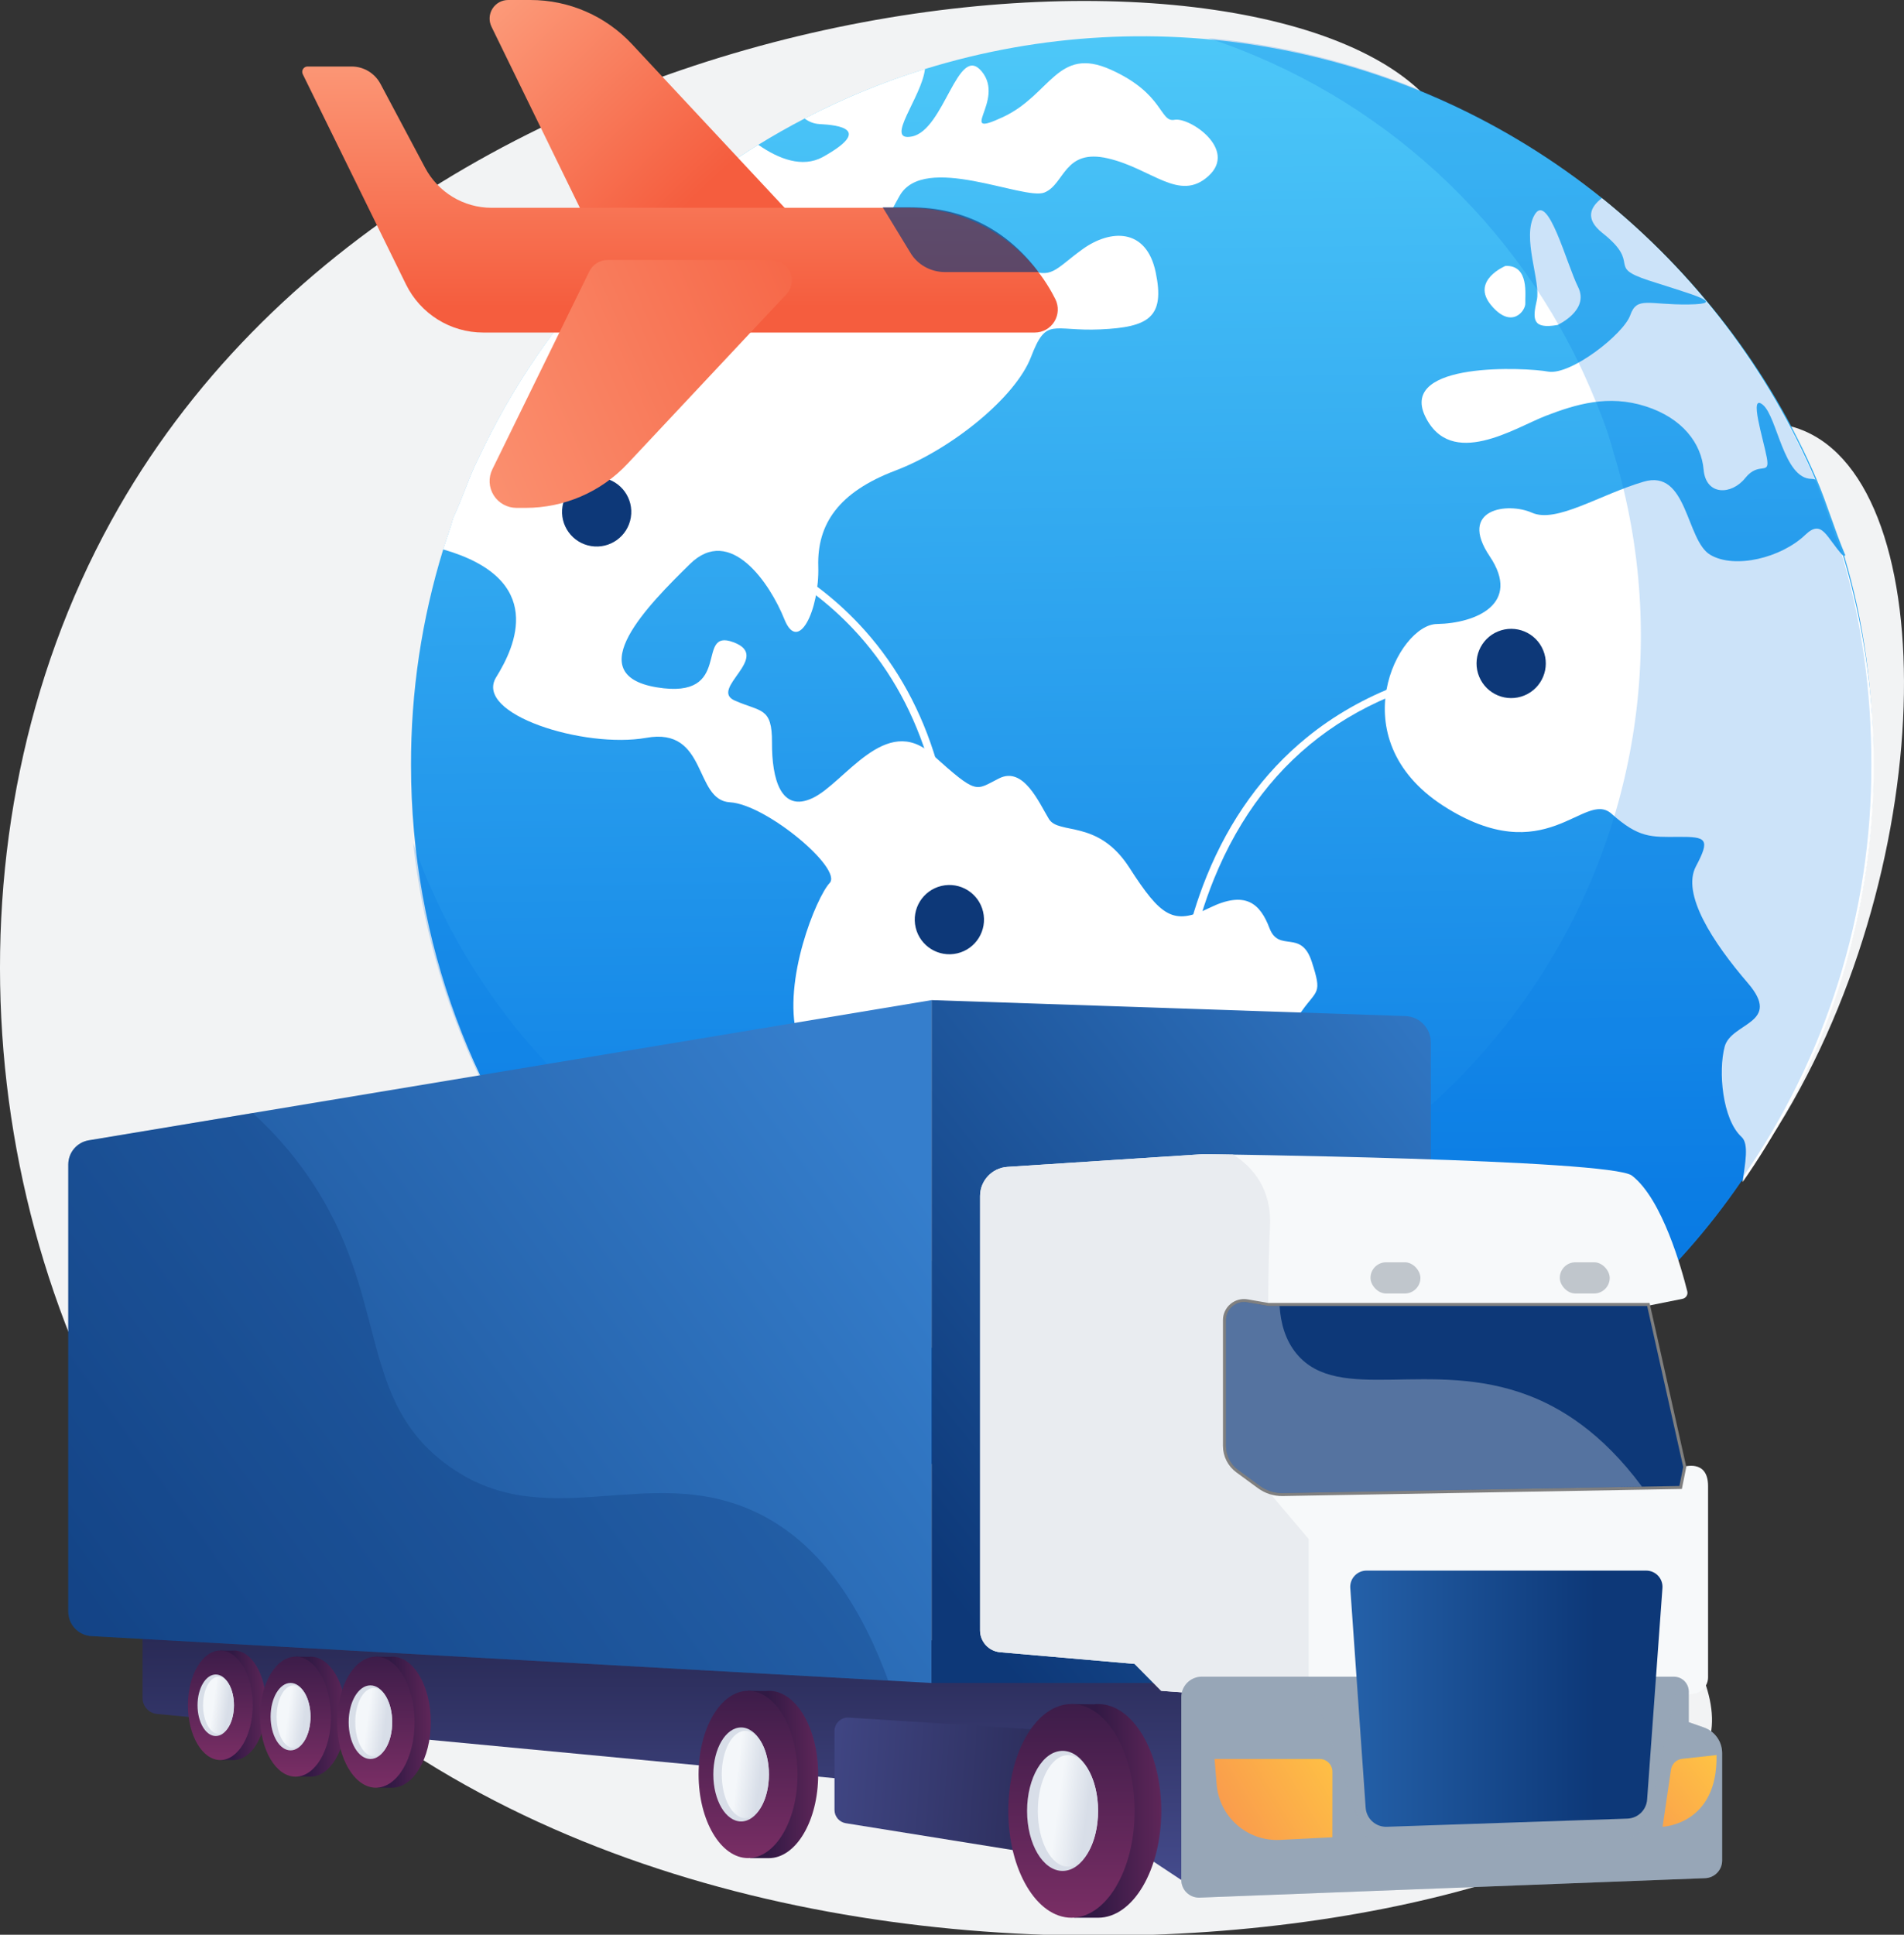 <?xml version="1.0" encoding="UTF-8"?><svg width="315px" height="320px" viewBox="0 0 315 320" version="1.1" xmlns="http://www.w3.org/2000/svg" xmlns:xlink="http://www.w3.org/1999/xlink"><rect x="0" y="0" width="315" height="320" fill="#333333" stroke="none"/><title>Job Categories/54 Logistics</title><defs><linearGradient x1="52.517%" y1="-16.4%" x2="53.846%" y2="93.382%" id="linearGradient-1"><stop stop-color="#5DDAFD" offset="0%"/><stop stop-color="#0373E2" offset="100%"/></linearGradient><linearGradient x1="-9.266%" y1="13.719%" x2="66.848%" y2="73.418%" id="linearGradient-2"><stop stop-color="#FC9B7A" offset="0%"/><stop stop-color="#F55D3E" offset="100%"/></linearGradient><linearGradient x1="58.671%" y1="-8.153%" x2="58.671%" y2="90.542%" id="linearGradient-3"><stop stop-color="#FC9B7A" offset="0%"/><stop stop-color="#F55D3E" offset="100%"/></linearGradient><linearGradient x1="-49.545%" y1="61.841%" x2="134.454%" y2="-3.1%" id="linearGradient-4"><stop stop-color="#FC9B7A" offset="0%"/><stop stop-color="#F55D3E" offset="100%"/></linearGradient><linearGradient x1="36.323%" y1="100%" x2="36.323%" y2="0%" id="linearGradient-5"><stop stop-color="#444B8C" offset="0%"/><stop stop-color="#26264F" offset="100%"/></linearGradient><linearGradient x1="-23.335%" y1="50%" x2="120.257%" y2="56.575%" id="linearGradient-6"><stop stop-color="#444B8C" offset="0%"/><stop stop-color="#26264F" offset="100%"/></linearGradient><linearGradient x1="175.503%" y1="0%" x2="47.772%" y2="0%" id="linearGradient-7"><stop stop-color="#A03976" offset="0%"/><stop stop-color="#311944" offset="100%"/></linearGradient><linearGradient x1="0%" y1="163.936%" x2="0%" y2="-19.265%" id="linearGradient-8"><stop stop-color="#A03976" offset="0%"/><stop stop-color="#311944" offset="100%"/></linearGradient><linearGradient x1="80.812%" y1="57.662%" x2="32.877%" y2="45.73%" id="linearGradient-9"><stop stop-color="#D8DEE8" offset="1%"/><stop stop-color="#F4F7FA" offset="100%"/></linearGradient><linearGradient x1="175.503%" y1="0%" x2="47.772%" y2="0%" id="linearGradient-10"><stop stop-color="#A03976" offset="0%"/><stop stop-color="#311944" offset="100%"/></linearGradient><linearGradient x1="0%" y1="163.936%" x2="0%" y2="-19.265%" id="linearGradient-11"><stop stop-color="#A03976" offset="0%"/><stop stop-color="#311944" offset="100%"/></linearGradient><linearGradient x1="80.802%" y1="57.647%" x2="32.875%" y2="45.739%" id="linearGradient-12"><stop stop-color="#D8DEE8" offset="1%"/><stop stop-color="#F4F7FA" offset="100%"/></linearGradient><linearGradient x1="175.503%" y1="0%" x2="47.772%" y2="0%" id="linearGradient-13"><stop stop-color="#A03976" offset="0%"/><stop stop-color="#311944" offset="100%"/></linearGradient><linearGradient x1="0%" y1="163.936%" x2="0%" y2="-19.265%" id="linearGradient-14"><stop stop-color="#A03976" offset="0%"/><stop stop-color="#311944" offset="100%"/></linearGradient><linearGradient x1="80.787%" y1="57.638%" x2="32.874%" y2="45.73%" id="linearGradient-15"><stop stop-color="#D8DEE8" offset="1%"/><stop stop-color="#F4F7FA" offset="100%"/></linearGradient><linearGradient x1="175.503%" y1="0%" x2="47.772%" y2="0%" id="linearGradient-16"><stop stop-color="#A03976" offset="0%"/><stop stop-color="#311944" offset="100%"/></linearGradient><linearGradient x1="0%" y1="163.936%" x2="0%" y2="-19.265%" id="linearGradient-17"><stop stop-color="#A03976" offset="0%"/><stop stop-color="#311944" offset="100%"/></linearGradient><linearGradient x1="80.767%" y1="57.654%" x2="32.879%" y2="45.742%" id="linearGradient-18"><stop stop-color="#D8DEE8" offset="1%"/><stop stop-color="#F4F7FA" offset="100%"/></linearGradient><linearGradient x1="175.503%" y1="0%" x2="47.772%" y2="0%" id="linearGradient-19"><stop stop-color="#A03976" offset="0%"/><stop stop-color="#311944" offset="100%"/></linearGradient><linearGradient x1="0%" y1="163.936%" x2="0%" y2="-19.265%" id="linearGradient-20"><stop stop-color="#A03976" offset="0%"/><stop stop-color="#311944" offset="100%"/></linearGradient><linearGradient x1="80.772%" y1="57.669%" x2="32.884%" y2="45.746%" id="linearGradient-21"><stop stop-color="#D8DEE8" offset="1%"/><stop stop-color="#F4F7FA" offset="100%"/></linearGradient><linearGradient x1="100%" y1="29.983%" x2="-33.025%" y2="106.315%" id="linearGradient-22"><stop stop-color="#357ECC" offset="0%"/><stop stop-color="#0D3878" offset="100%"/></linearGradient><linearGradient x1="114.12%" y1="-3.61%" x2="17.169%" y2="100%" id="linearGradient-23"><stop stop-color="#357ECC" offset="0%"/><stop stop-color="#0D3878" offset="100%"/></linearGradient><linearGradient x1="-56.151%" y1="50%" x2="78.311%" y2="50%" id="linearGradient-24"><stop stop-color="#357ECC" offset="0%"/><stop stop-color="#0D3878" offset="100%"/></linearGradient><linearGradient x1="123.718%" y1="26.394%" x2="-112.577%" y2="126.73%" id="linearGradient-25"><stop stop-color="#FFC444" offset="0%"/><stop stop-color="#F36F56" offset="100%"/></linearGradient><linearGradient x1="104.745%" y1="0%" x2="-168.086%" y2="282.755%" id="linearGradient-26"><stop stop-color="#FFC444" offset="0%"/><stop stop-color="#F36F56" offset="100%"/></linearGradient></defs><g id="Symbols" stroke="none" stroke-width="1" fill="none" fill-rule="evenodd"><g id="Job-Categories/54-Logistics"><path d="M238.189,18.755 C248.942,34.092 236.778,59.275 252.62,70.724 C268.042,81.874 286.649,63.132 301.173,72.712 C322.718,86.929 319.491,153.061 288.635,194.465 C279.354,206.915 271.543,211.805 268.2,225.81 C261.033,255.88 287.478,273.44 282.643,288.325 C271.74,321.823 98.903,351.719 28.4,252.093 C-4.526,205.564 -10.082,137.924 18.376,86.203 C69.786,-7.261 214.057,-15.658 238.189,18.755 Z" id="Path" fill="#F2F3F4"/><g id="Asset-5" transform="translate(11.29, 0)"><g id="Group" transform="translate(56.71, 6)"><path d="M241.924,120.593 C241.942,145.162 234.373,169.141 220.247,189.275 C220.195,189.354 220.001,189.429 220.001,189.512 L220.001,189.512 C198.605,220.756 161.954,241 120.838,241 C117.53,241.024 114.224,240.821 110.944,240.389 L110.944,240.389 C110.944,240.389 110.944,240.587 110.912,240.587 C109.292,240.453 107.683,240.393 106.082,240.192 C105.512,240.125 104.941,240.101 104.374,240.022 C103.871,239.955 103.372,239.912 102.877,239.833 C102.381,239.754 102.009,239.714 101.577,239.647 C101.482,239.627 101.383,239.619 101.288,239.604 C100.23,239.43 99.18,239.252 98.118,239.051 L98.118,239.051 C42.222,228.407 0,179.417 0,120.593 C-0.036,108.485 1.759,96.44 5.326,84.866 C5.873,83.096 6.558,81.347 7.014,79.613 L7.014,79.613 C8.377,76.726 9.292,73.89 10.548,71.11 C11.055,69.996 11.614,68.894 12.133,67.796 C15.072,61.804 18.505,56.066 22.395,50.639 C22.748,50.146 23.112,49.66 23.469,49.174 C24.903,47.231 26.397,45.332 27.95,43.479 C30.27,40.701 32.708,38.034 35.265,35.477 C41.949,28.791 49.396,22.908 57.453,17.949 C59.95,16.409 62.505,14.961 65.12,13.605 C71.495,10.285 78.157,7.546 85.027,5.421 C123.594,-6.497 165.583,1.505 197.02,26.765 C212.302,39.083 224.728,55.035 232.55,73.302 C234.297,77.381 235.478,81.576 237.304,85.869 L237.304,85.869 C237.304,85.889 237.094,85.904 237.102,85.924 C240.399,96.908 241.924,108.543 241.924,120.593 Z" id="Path" fill="url(#linearGradient-1)"/><g style="mix-blend-mode:soft-light" transform="translate(5.31, 4.454)" fill="#FFFFFF" fill-rule="nonzero" id="Path"><path d="M142.035,156.803 C139.44,160.449 131.404,165.129 136.857,174.323 C142.309,183.518 136.48,185.216 132.763,184.359 C129.047,183.502 117.418,183.036 119.355,188.308 C121.293,193.581 124.609,195.544 120.354,197.578 C116.098,199.612 114.307,204.888 109.953,212.163 C105.598,219.438 95.364,213.151 98.403,220.457 C101.442,227.764 103.807,227.061 103.522,232.152 C103.455,233.55 104.386,234.988 105.646,236.354 C104.025,236.22 102.397,236.054 100.784,235.857 C100.214,235.793 99.643,235.718 99.076,235.639 C98.574,235.574 98.075,235.502 97.579,235.426 C97.143,235.359 96.711,235.296 96.279,235.225 C96.184,235.225 96.208,235.189 96.113,235.177 C95.074,235.003 94.528,234.818 93.169,234.62 L93.169,234.62 C92.257,233.759 92.828,232.823 92.967,231.816 C94.322,222.412 81.31,215.951 79.126,209.363 C76.943,202.775 79.099,198.873 78.603,193.427 C78.108,187.981 79.879,180.789 76.741,176.199 C73.603,171.61 60.948,170.109 58.538,160.895 C56.129,151.681 61.756,137.936 63.947,135.59 C66.138,133.244 53.467,122.585 47.452,122.241 C41.437,121.897 43.827,109.749 33.612,111.577 C23.397,113.406 4.992,107.671 8.78,101.55 C11.915,96.502 17.18,85.357 0,80.412 C0.547,78.642 1.228,76.893 1.684,75.159 L1.684,75.159 C3.047,72.272 3.962,69.436 5.218,66.656 C5.725,65.542 6.284,64.44 6.803,63.342 C9.744,57.351 13.176,51.613 17.065,46.185 C17.418,45.692 17.783,45.206 18.139,44.72 C19.576,42.777 21.07,40.879 22.621,39.025 C24.953,36.247 27.398,33.58 29.955,31.023 C36.639,24.337 44.086,18.455 52.143,13.495 C55.547,15.865 59.434,17.338 62.79,15.529 C71.02,10.94 65.595,10.233 62.223,10.063 C61.346,10.007 60.506,9.688 59.814,9.147 C66.188,5.827 72.849,3.089 79.717,0.964 C79.206,5.592 72.89,13.033 77.537,12.125 C82.942,11.098 85.149,-3.464 89.119,1.374 C93.089,6.212 84.705,12.591 92.626,8.906 C100.546,5.221 101.612,-2.903 110.456,1.066 C119.3,5.035 118.527,9.834 121.007,9.36 C123.488,8.886 131.452,14.246 126.634,18.645 C121.816,23.045 117.291,17.437 109.992,15.743 C102.694,14.048 102.86,20.028 99.48,21.386 C96.101,22.745 79.562,14.755 75.521,21.939 C71.479,29.124 69.684,34.037 75.762,33.851 C81.841,33.665 82.221,32.117 81.745,36.592 C81.27,41.067 82.367,44.42 87.867,40.21 C93.367,36 92.123,31.916 96.41,33.891 C100.697,35.865 101.204,34.08 105.769,30.778 C110.333,27.477 116.332,27.153 117.889,34.578 C119.446,42.003 116.776,43.662 108.756,44.025 C100.737,44.388 99.825,41.892 97.266,48.579 C94.706,55.265 84.111,63.852 74.796,67.39 C65.48,70.929 61.851,76.178 62.065,83.248 C62.279,90.317 58.788,97.798 56.454,91.96 C54.121,86.123 47.535,76.249 40.831,82.837 C34.127,89.425 22.426,101.095 35.343,103.228 C48.26,105.361 41.513,93.354 48.023,95.764 C54.533,98.173 43.898,103.497 48.248,105.416 C52.599,107.336 54.441,106.459 54.41,112.383 C54.378,118.307 55.852,124.046 61.146,121.534 C66.439,119.022 73.223,107.434 80.87,114.295 C88.517,121.155 87.982,120.278 92,118.276 C96.017,116.273 98.569,122.273 100.214,124.99 C101.858,127.707 108.308,124.931 113.539,133.059 C118.769,141.187 120.813,142.636 126.773,139.71 C132.732,136.783 135.161,138.959 136.718,143.063 C138.275,147.166 141.936,143.158 143.703,148.592 C145.47,154.027 144.615,153.154 142.035,156.803 Z"/><path d="M162.441,58.338 C158.217,49.302 179.146,50.317 182.846,51.012 C186.567,51.628 195.296,44.827 196.405,41.667 C197.515,38.508 199.413,39.993 206.038,39.902 C212.662,39.811 206.806,38.322 199.52,35.952 C192.233,33.583 198.466,33.322 191.762,28.053 C188.877,25.743 189.78,23.78 191.71,22.322 C207.113,34.73 219.235,50.708 227.018,68.86 C226.816,68.795 226.607,68.759 226.396,68.753 C221.76,68.729 220.738,58.512 218.348,56.509 C215.959,54.507 218.416,62.122 218.994,65.242 C219.573,68.362 217.722,65.739 215.428,68.607 C213.134,71.474 208.914,71.533 208.538,67.224 C208.161,62.916 205.087,58.709 198.929,56.746 C192.772,54.783 187.439,56.395 182.419,58.326 C177.398,60.258 166.696,67.303 162.441,58.338 Z"/><path d="M214.992,185.054 C215.389,181.95 216.094,178.735 214.794,177.574 C211.624,174.651 210.943,166.693 212.021,162.656 C213.098,158.62 221.625,158.845 215.848,152.131 C210.071,145.417 204.837,137.403 207.27,132.83 C209.703,128.256 208.966,127.932 204.405,127.96 C199.845,127.988 197.84,128.185 193.311,124.141 C188.782,120.096 182.502,133.821 165.385,122.77 C148.264,111.613 158.015,92.801 164.43,92.754 C170.884,92.643 178.425,89.397 173.147,81.549 C167.869,73.702 176.115,72.56 180.14,74.349 C184.166,76.138 191.326,71.367 198.616,69.215 C205.907,67.063 205.598,78.943 209.655,81.32 C213.712,83.698 221.379,81.81 225.354,78.011 C228.191,75.297 228.809,78.461 231.614,81.462 C242.182,116.715 236.063,154.846 214.992,185.054 Z"/><path d="M184.364,43.298 C184.364,43.298 189.701,40.893 187.772,37.023 C185.842,33.152 182.815,21.304 180.596,25.036 C178.377,28.768 181.654,36.094 180.937,39.218 C180.22,42.343 180.192,44.025 184.364,43.298 Z"/><path d="M179.039,39.681 C178.963,38.433 179.752,33.361 175.754,33.531 C175.754,33.531 169.977,35.929 173.377,40.02 C176.776,44.112 179.126,40.925 179.039,39.681 Z"/></g><path d="M241.604,120.392 C241.676,144.943 234.164,168.922 220.088,189.07 C220.035,189.138 220.005,189.22 220.001,189.307 L220.001,189.307 C198.157,220.547 161.796,240.694 120.675,240.694 C117.317,240.685 113.964,240.448 110.639,239.983 L110.639,239.983 C110.639,239.983 110.619,240.283 110.607,240.283 C108.983,240.149 107.378,240.133 105.773,239.935 C105.207,239.868 104.636,239.868 104.069,239.789 C103.566,239.722 103.067,239.69 102.568,239.615 C102.132,239.548 101.7,239.505 101.272,239.434 L100.983,239.394 C99.925,239.22 98.875,239.043 97.813,238.841 L97.813,238.841 C46.109,229.003 6.098,186.348 0.365,133.457 C12.49,168.117 42.468,194.16 79.321,201.42 L79.321,201.42 C80.228,201.874 81.136,201.783 82.047,201.933 C82.13,201.933 82.217,201.973 82.301,201.984 C82.669,202.044 83.046,202.107 83.418,202.158 C83.79,202.21 84.282,202.281 84.718,202.336 C85.154,202.391 85.692,202.45 86.188,202.506 C87.57,202.676 88.961,202.992 90.356,203.102 C90.356,203.102 90.376,203.236 90.388,203.236 L90.388,203.236 C93.229,203.236 96.066,203.462 98.97,203.462 C133.156,203.454 165.17,186.75 184.658,158.753 C184.658,158.686 184.769,158.591 184.812,158.52 C202.948,132.482 208.198,99.627 199.076,69.261 C199.076,69.261 199.033,69.226 199.033,69.21 L199.033,69.21 C198.126,65.505 196.656,61.88 195.15,58.357 C183.381,30.864 160.346,9.723 131.888,0.299 C155.621,2.463 178.176,11.6 196.695,26.551 C212.143,38.954 224.316,54.931 232.157,73.092 C233.909,77.172 235.022,81.366 236.845,85.66 L236.845,85.66 C236.845,85.679 236.702,85.691 236.71,85.711 C240.011,96.695 241.604,108.33 241.604,120.392 Z" id="Path" fill="#0373E2" opacity="0.2"/></g><path d="M146.024,153 L146,153 C145.63,152.964 145.353,152.644 145.372,152.273 C146.071,131.918 140.844,115.662 129.837,104.001 C112.845,86.006 87.661,85.203 87.411,85.199 C87.175,85.238 86.938,85.134 86.808,84.933 C86.677,84.733 86.677,84.474 86.808,84.274 C86.938,84.074 87.175,83.969 87.411,84.008 L87.411,84.008 C87.669,84.008 113.397,84.763 130.759,103.151 C142.012,115.066 147.358,131.644 146.647,152.361 C146.63,152.7 146.363,152.974 146.024,153 Z" id="Path" fill="#FFFFFF" fill-rule="nonzero"/><path d="M182.058,176 C181.746,176 181.478,175.777 181.419,175.469 C179.762,166.801 175.857,160.461 169.855,156.625 C158.994,149.698 144.704,153.255 144.561,153.291 C144.331,153.365 144.079,153.306 143.906,153.136 C143.733,152.966 143.668,152.713 143.737,152.48 C143.806,152.247 143.998,152.072 144.235,152.025 C144.843,151.869 159.2,148.284 170.542,155.515 C176.898,159.555 180.97,166.183 182.698,175.221 C182.766,175.576 182.535,175.92 182.182,175.988 L182.058,176 Z" id="Path" fill="#FFFFFF" fill-rule="nonzero"/><path d="M183.397,177 C183.055,177.001 182.772,176.737 182.749,176.398 C182.749,176.241 181.876,160.814 188.35,144.9 C192.161,135.531 197.731,127.821 204.903,121.98 C213.862,114.688 225.344,110.326 239.037,109 C239.381,108.987 239.674,109.244 239.707,109.584 C239.739,109.925 239.499,110.231 239.16,110.283 C214.766,112.639 198.07,124.439 189.551,145.384 C183.188,161.031 184.021,176.166 184.021,176.316 C184.033,176.486 183.976,176.655 183.862,176.783 C183.749,176.912 183.588,176.99 183.417,177 L183.397,177 Z" id="Path" fill="#FFFFFF" fill-rule="nonzero"/><circle id="Oval" fill="#0D3878" transform="translate(145.776, 152.103) rotate(-13.28) translate(-145.776, -152.103) " cx="145.776" cy="152.103" r="5.728"/><circle id="Oval" fill="#0D3878" transform="translate(181.659, 175.439) rotate(-45) translate(-181.659, -175.439) " cx="181.659" cy="175.439" r="5.728"/><circle id="Oval" fill="#0D3878" transform="translate(238.72, 109.732) rotate(-22.5) translate(-238.72, -109.732) " cx="238.72" cy="109.732" r="5.728"/><circle id="Oval" fill="#0D3878" transform="translate(87.423, 84.666) rotate(-80.78) translate(-87.423, -84.666) " cx="87.423" cy="84.666" r="5.728"/><g id="Airplane" transform="translate(38.71, 0)"><path d="M54.54,7.287 C50.202,2.639 44.131,0.001 37.773,0 L34.08,0 C33.019,-0.004 32.032,0.54 31.468,1.439 C30.905,2.338 30.846,3.464 31.312,4.416 L49.17,41 L86,41 L54.54,7.287 Z" id="Path" fill="url(#linearGradient-2)" fill-rule="nonzero"/><path d="M124.596,49.475 L124.596,49.475 C119.972,40.216 110.538,34.369 100.22,34.366 L31.312,34.366 C26.715,34.364 22.494,31.82 20.331,27.749 L12.945,13.867 C12.001,12.102 10.167,11 8.17,11 L0.879,11 C0.575,11 0.294,11.158 0.133,11.416 C-0.027,11.675 -0.044,11.998 0.09,12.271 L17.167,47.04 C19.568,51.918 24.522,55.004 29.943,55 L121.195,55 C122.514,55.002 123.739,54.317 124.433,53.191 C125.126,52.065 125.188,50.658 124.596,49.475 Z" id="Path" fill="url(#linearGradient-3)" fill-rule="nonzero"/><path d="M77.609,43 L50.541,43 C49.245,43 48.062,43.737 47.496,44.898 L31.45,77.631 C30.778,79.003 30.863,80.623 31.675,81.917 C32.487,83.212 33.912,83.999 35.445,84 L36.969,84 C43.353,83.999 49.45,81.361 53.805,76.714 L80.087,48.681 C81.009,47.698 81.257,46.265 80.719,45.031 C80.181,43.798 78.96,43 77.609,43 L77.609,43 Z" id="Path" fill="url(#linearGradient-4)" fill-rule="nonzero"/><path d="M121.819,45 C116.634,38.097 109.511,34.295 100.621,34.292 L96.04,34.292 L100.621,41.812 C101.791,43.784 103.981,45.002 106.353,45 L121.819,45 Z" id="Path" fill="#0D3878" opacity="0.656"/></g><g id="Trick" transform="translate(0, 165.413)"><path d="M12.294,100.838 L12.294,115.427 C12.287,116.789 13.318,117.932 14.673,118.066 L164.037,132.222 L184.142,145.527 L211.904,108.581 L12.294,100.838 Z" id="Path" fill="url(#linearGradient-5)" fill-rule="nonzero"/><path d="M126.771,120.89 L126.771,133.942 C126.771,135.04 127.571,135.974 128.656,136.143 L164.516,141.904 L163.468,120.86 L129.161,118.666 C128.544,118.621 127.935,118.835 127.481,119.257 C127.028,119.679 126.771,120.271 126.771,120.89 Z" id="Path" fill="url(#linearGradient-6)" fill-rule="nonzero"/><path d="M27.415,107.571 C27.289,107.57 27.163,107.578 27.038,107.594 L25.153,107.571 L25.153,108.404 C23.317,109.84 22.039,112.981 22.039,116.626 C22.039,120.419 23.419,123.661 25.372,125.014 L25.372,125.685 L27.388,125.685 C30.348,125.685 32.746,121.629 32.746,116.638 C32.746,111.646 30.389,107.571 27.415,107.571 Z" id="Path" fill="url(#linearGradient-7)" fill-rule="nonzero"/><ellipse id="Oval" fill="url(#linearGradient-8)" fill-rule="nonzero" cx="25.157" cy="116.63" rx="5.357" ry="9.059"/><ellipse id="Oval" fill="#D8DEE8" fill-rule="nonzero" cx="24.403" cy="116.63" rx="3.012" ry="5.089"/><ellipse id="Oval" fill="url(#linearGradient-9)" fill-rule="nonzero" cx="24.859" cy="116.63" rx="2.556" ry="4.724"/><path d="M40.078,108.589 C39.952,108.591 39.826,108.6 39.701,108.615 L37.624,108.589 L37.624,109.505 C35.611,111.077 34.231,114.519 34.231,118.515 C34.231,122.662 35.739,126.221 37.88,127.702 L37.88,128.437 L40.089,128.437 C43.331,128.437 45.959,123.993 45.959,118.515 C45.959,113.037 43.32,108.589 40.078,108.589 Z" id="Path" fill="url(#linearGradient-10)" fill-rule="nonzero"/><ellipse id="Oval" fill="url(#linearGradient-11)" fill-rule="nonzero" cx="37.605" cy="118.515" rx="5.87" ry="9.926"/><ellipse id="Oval" fill="#D8DEE8" fill-rule="nonzero" cx="36.779" cy="118.515" rx="3.299" ry="5.576"/><ellipse id="Oval" fill="url(#linearGradient-12)" fill-rule="nonzero" cx="37.277" cy="118.515" rx="2.801" ry="5.176"/><path d="M53.593,108.589 C53.45,108.59 53.306,108.599 53.163,108.615 L50.901,108.589 L50.901,109.588 C48.704,111.307 47.177,115.062 47.177,119.424 C47.177,123.948 48.824,127.842 51.162,129.455 L51.162,130.262 L53.574,130.262 C57.118,130.262 59.983,125.41 59.983,119.424 C59.983,113.437 57.156,108.589 53.593,108.589 Z" id="Path" fill="url(#linearGradient-13)" fill-rule="nonzero"/><ellipse id="Oval" fill="url(#linearGradient-14)" fill-rule="nonzero" cx="50.894" cy="119.427" rx="6.409" ry="10.835"/><ellipse id="Oval" fill="#D8DEE8" fill-rule="nonzero" cx="49.993" cy="119.427" rx="3.6" ry="6.088"/><ellipse id="Oval" fill="url(#linearGradient-15)" fill-rule="nonzero" cx="50.54" cy="119.427" rx="3.057" ry="5.651"/><path d="M115.921,114.24 C115.736,114.242 115.551,114.253 115.367,114.274 L112.472,114.24 L112.472,115.514 C109.663,117.708 107.718,122.507 107.718,128.076 C107.718,133.862 109.822,138.82 112.807,140.893 L112.807,141.919 L115.891,141.919 C120.415,141.919 124.072,135.725 124.072,128.087 C124.072,120.449 120.438,114.24 115.921,114.24 Z" id="Path" fill="url(#linearGradient-16)" fill-rule="nonzero"/><ellipse id="Oval" fill="url(#linearGradient-17)" fill-rule="nonzero" cx="112.472" cy="128.076" rx="8.185" ry="13.832"/><ellipse id="Oval" fill="#D8DEE8" fill-rule="nonzero" cx="111.322" cy="128.076" rx="4.599" ry="7.774"/><ellipse id="Oval" fill="url(#linearGradient-18)" fill-rule="nonzero" cx="112.019" cy="128.076" rx="3.902" ry="7.216"/><path d="M170.378,116.427 C170.142,116.428 169.907,116.443 169.673,116.472 L165.975,116.427 L165.997,118.055 C162.412,120.86 159.924,126.986 159.924,134.1 C159.924,141.497 162.612,147.826 166.423,150.461 L166.442,151.773 L170.378,151.773 C176.153,151.773 180.832,143.856 180.832,134.1 C180.832,124.343 176.153,116.427 170.378,116.427 Z" id="Path" fill="url(#linearGradient-19)" fill-rule="nonzero"/><ellipse id="Oval" fill="url(#linearGradient-20)" fill-rule="nonzero" cx="165.975" cy="134.1" rx="10.454" ry="17.673"/><ellipse id="Oval" fill="#D8DEE8" fill-rule="nonzero" cx="164.504" cy="134.1" rx="5.874" ry="9.93"/><ellipse id="Oval" fill="url(#linearGradient-21)" fill-rule="nonzero" cx="165.394" cy="134.1" rx="4.984" ry="9.217"/><path d="M3.397,23.185 C1.439,23.508 0.004,25.201 0.004,27.185 L0.004,101.143 C0.006,103.294 1.686,105.07 3.834,105.192 L142.827,112.947 L142.827,0.004 L3.397,23.185 Z" id="Path" fill="url(#linearGradient-22)"/><path d="M221.212,2.639 L142.831,0 L142.831,112.939 L225.426,112.939 L225.426,7.005 C225.43,4.65 223.564,2.718 221.212,2.639 Z" id="Path" fill="url(#linearGradient-23)"/><path d="M113.463,84.556 C95.613,76.337 78.859,88.883 62.528,76.756 C48.229,66.136 52.839,50.396 41.416,31.788 C38.419,26.928 34.75,22.516 30.518,18.684 L3.393,23.208 C1.435,23.531 0,25.223 0,27.208 L0,101.143 C0.003,103.294 1.682,105.07 3.83,105.192 L135.653,112.544 C129.614,95.986 121.392,88.201 113.463,84.556 Z" id="Path" fill="#0D3878" opacity="0.278"/><path d="M267.186,77.208 L261.391,62.637 L261.218,50.574 L267.073,49.405 C267.344,49.351 267.582,49.188 267.73,48.955 C267.878,48.721 267.924,48.437 267.857,48.168 C266.971,44.636 263.748,32.908 258.696,29.025 C255.145,26.295 187.799,25.477 187.799,25.477 L155.377,27.585 C152.832,27.75 150.852,29.863 150.853,32.414 L150.853,104.238 C150.853,106.123 152.293,107.695 154.171,107.857 L176.414,109.788 L180.817,114.24 C180.817,114.24 243.88,119.292 269.033,114.7 C270.338,114.47 271.291,113.337 271.295,112.012 L271.295,80.409 C271.314,75.832 267.186,77.208 267.186,77.208 Z" id="Path" fill="#F7F9FA"/><path d="M198.814,81.566 C198.814,81.566 198.125,50.362 198.814,37.515 C199.146,31.283 196.025,27.645 192.722,25.549 C189.642,25.5 187.799,25.477 187.799,25.477 L155.377,27.585 C152.832,27.75 150.852,29.863 150.853,32.414 L150.853,104.238 C150.852,106.123 152.293,107.695 154.171,107.857 L176.414,109.788 L180.817,114.24 C180.817,114.24 191.203,115.073 205.223,115.748 L205.223,89.14 L198.814,81.566 Z" id="Path" fill="#E9ECF0"/><path d="M270.598,120.298 L268.102,119.424 L268.102,114.372 C268.103,113.717 267.844,113.089 267.381,112.626 C266.919,112.163 266.291,111.903 265.636,111.903 L187.539,111.903 C186.635,111.903 185.77,112.263 185.133,112.903 C184.496,113.543 184.141,114.411 184.146,115.314 L184.146,145.519 C184.146,146.315 184.469,147.077 185.042,147.629 C185.615,148.181 186.389,148.475 187.184,148.444 L270.809,145.229 C272.381,145.168 273.625,143.876 273.625,142.303 L273.625,124.543 C273.622,122.628 272.407,120.924 270.598,120.298 Z" id="Path" fill="#97A6B7" fill-rule="nonzero"/><path d="M261.082,94.357 L214.776,94.357 C214.034,94.36 213.326,94.669 212.819,95.212 C212.312,95.754 212.052,96.482 212.1,97.223 L214.644,133.565 C214.767,135.393 216.319,136.793 218.15,136.728 L257.934,135.378 C259.673,135.322 261.088,133.961 261.21,132.226 L263.748,97.23 C263.799,96.49 263.541,95.761 263.036,95.217 C262.532,94.673 261.824,94.362 261.082,94.357 Z" id="Path" fill="url(#linearGradient-24)"/><g id="Group" opacity="0.3" style="mix-blend-mode:multiply" transform="translate(184.146, 111.903)" fill="#97A6B7" fill-rule="nonzero"><path d="M86.452,8.396 L83.956,7.521 L83.956,2.469 C83.956,1.421 83.294,0.487 82.305,0.139 L77.551,22.488 C76.984,25.147 74.685,27.083 71.968,27.189 L35.471,28.61 C32.854,28.71 30.479,27.088 29.62,24.614 L21.093,0 L3.393,0 C2.49,0 1.624,0.36 0.987,1 C0.35,1.641 -0.005,2.509 0,3.412 L0,33.616 C0,34.412 0.323,35.174 0.896,35.726 C1.47,36.278 2.243,36.573 3.039,36.542 L86.663,33.326 C88.235,33.265 89.479,31.974 89.479,30.401 L89.479,12.641 C89.476,10.726 88.261,9.023 86.452,8.396 Z" id="Path"/></g><path d="M209.136,138.465 L200.466,138.899 C195.075,139.17 190.441,135.114 189.997,129.734 L189.646,125.512 L207.033,125.512 C208.201,125.514 209.148,126.462 209.148,127.631 L209.136,138.465 Z" id="Path" fill="url(#linearGradient-25)"/><path d="M265.158,127.299 L263.77,136.724 C263.77,136.724 272.924,136.403 272.694,124.864 L267.012,125.489 C266.052,125.596 265.288,126.342 265.158,127.299 Z" id="Path" fill="url(#linearGradient-26)"/><path d="M261.218,50.592 L198.528,50.592 L195.029,49.989 C194.163,49.839 193.274,50.079 192.601,50.646 C191.928,51.212 191.538,52.046 191.538,52.926 L191.538,73.728 C191.538,75.303 192.289,76.783 193.559,77.713 L197.133,80.33 C198.225,81.129 199.549,81.55 200.903,81.528 L266.549,80.363 L267.182,77.208 L261.218,50.592 Z" id="Path" stroke="#808080"/><path d="M261.218,50.592 L198.528,50.592 L195.029,49.989 C194.163,49.839 193.274,50.079 192.601,50.646 C191.928,51.212 191.538,52.046 191.538,52.926 L191.538,73.728 C191.538,75.303 192.289,76.783 193.559,77.713 L197.133,80.33 C198.225,81.129 199.549,81.55 200.903,81.528 L266.549,80.363 L267.182,77.208 L261.218,50.592 Z" id="Path" fill="#0D3878"/><rect id="Rectangle" fill="#C0C6CC" x="215.447" y="43.365" width="8.26" height="5.161" rx="2.581"/><rect id="Rectangle" fill="#C0C6CC" x="246.764" y="43.365" width="8.26" height="5.161" rx="2.581"/><path d="M241.603,65.393 C225.423,59.203 210.203,66.901 203.229,58.509 C201.344,56.247 200.59,53.408 200.405,50.592 L198.52,50.592 L195.022,49.989 C194.155,49.839 193.266,50.079 192.593,50.646 C191.92,51.212 191.531,52.046 191.531,52.926 L191.531,73.728 C191.533,75.303 192.285,76.783 193.555,77.713 L197.125,80.33 C198.218,81.129 199.542,81.55 200.895,81.528 L260.362,80.473 C253.652,71.41 246.824,67.387 241.603,65.393 Z" id="Path" fill="#FFFFFF" fill-rule="nonzero" opacity="0.3" style="mix-blend-mode:overlay"/></g></g></g></g></svg>
